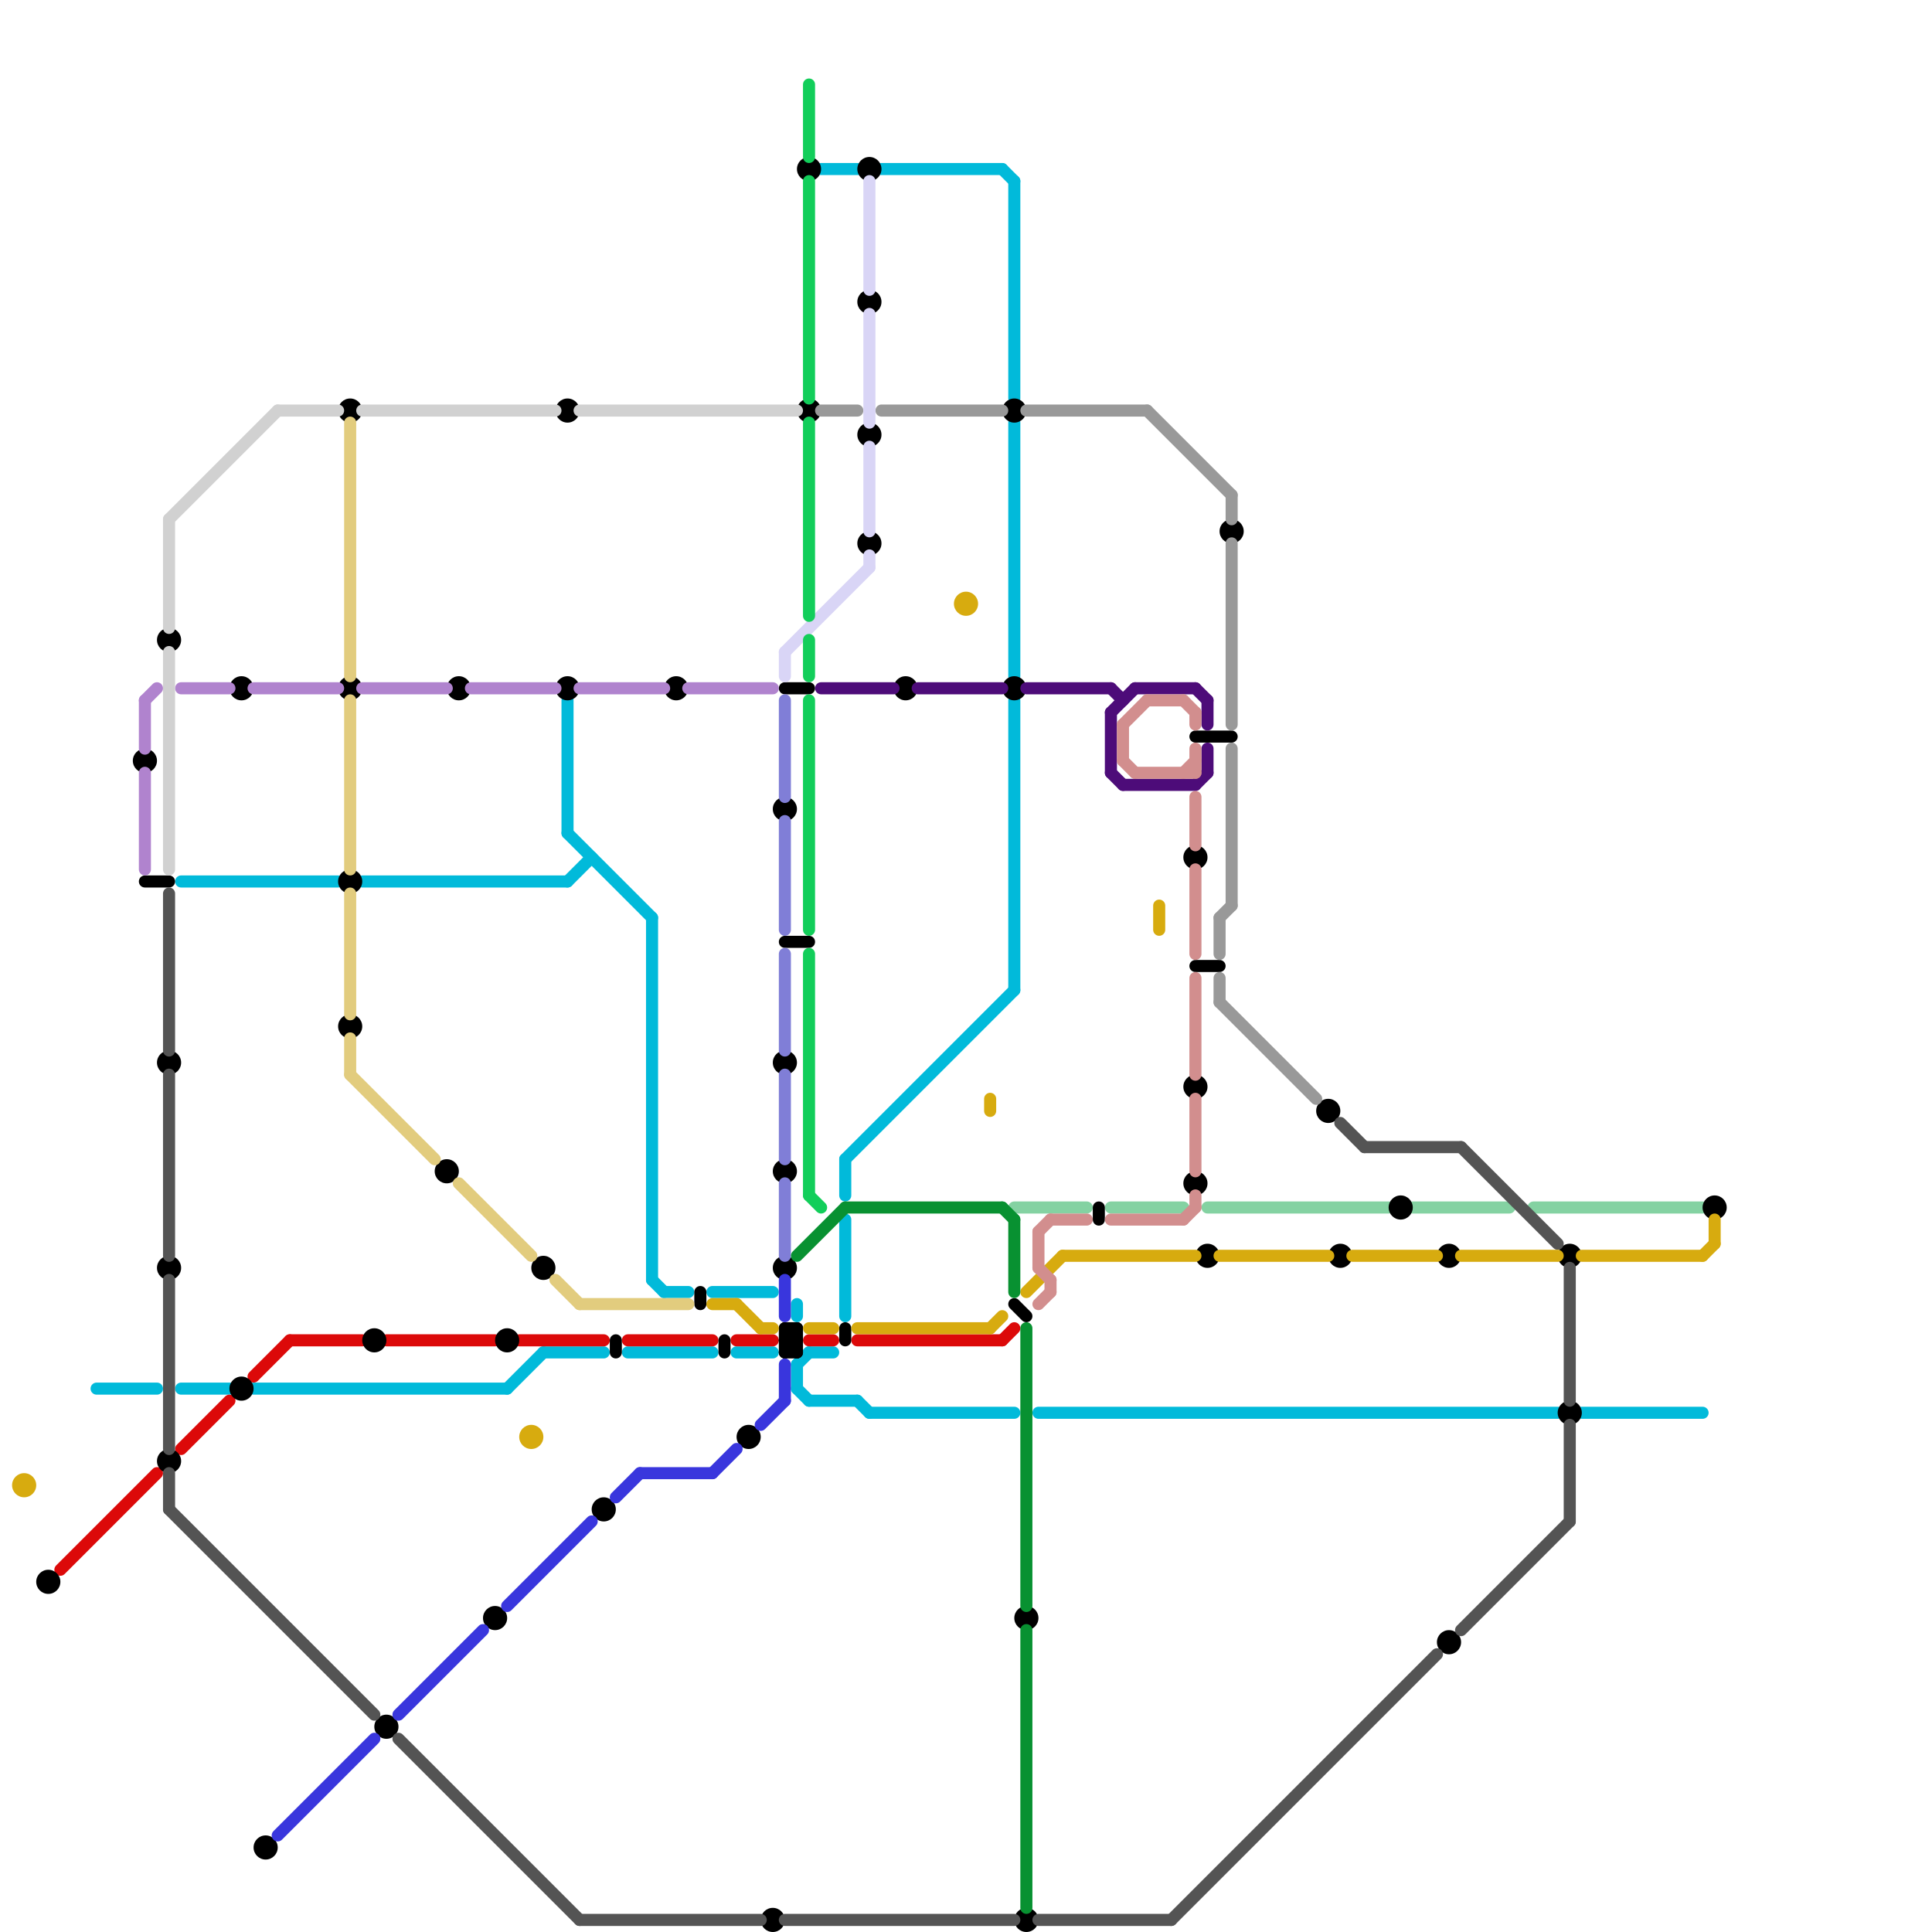 
<svg version="1.1" xmlns="http://www.w3.org/2000/svg" viewBox="0 0 160 160">
<style>line { stroke-width: 1; fill: none; stroke-linecap: round; stroke-linejoin: round; } .c0 { stroke: #01bada } .c1 { stroke: #dc0909 } .c2 { stroke: #84d2a2 } .c3 { stroke: #000000 } .c4 { stroke: #545454 } .c5 { stroke: #999999 } .c6 { stroke: #4d0c79 } .c7 { stroke: #d7ab0f } .c8 { stroke: #b083ce } .c9 { stroke: #d1d1d1 } .c10 { stroke: #3936dd } .c11 { stroke: #e2cc7e } .c12 { stroke: #807ed7 } .c13 { stroke: #d9d5f6 } .c14 { stroke: #089131 } .c15 { stroke: #12ce5a } .c16 { stroke: #d28e8e }</style><line class="c0" x1="66" y1="113" x2="67" y2="112"/><line class="c0" x1="66" y1="115" x2="67" y2="116"/><line class="c0" x1="59" y1="107" x2="64" y2="107"/><line class="c0" x1="15" y1="73" x2="28" y2="73"/><line class="c0" x1="15" y1="115" x2="19" y2="115"/><line class="c0" x1="66" y1="108" x2="66" y2="109"/><line class="c0" x1="67" y1="116" x2="71" y2="116"/><line class="c0" x1="47" y1="73" x2="49" y2="71"/><line class="c0" x1="52" y1="112" x2="59" y2="112"/><line class="c0" x1="70" y1="96" x2="70" y2="99"/><line class="c0" x1="55" y1="107" x2="57" y2="107"/><line class="c0" x1="131" y1="117" x2="141" y2="117"/><line class="c0" x1="54" y1="76" x2="54" y2="106"/><line class="c0" x1="68" y1="14" x2="71" y2="14"/><line class="c0" x1="70" y1="96" x2="84" y2="82"/><line class="c0" x1="72" y1="117" x2="84" y2="117"/><line class="c0" x1="47" y1="58" x2="47" y2="69"/><line class="c0" x1="70" y1="101" x2="70" y2="109"/><line class="c0" x1="83" y1="14" x2="84" y2="15"/><line class="c0" x1="73" y1="14" x2="83" y2="14"/><line class="c0" x1="30" y1="73" x2="47" y2="73"/><line class="c0" x1="21" y1="115" x2="42" y2="115"/><line class="c0" x1="66" y1="113" x2="66" y2="115"/><line class="c0" x1="67" y1="112" x2="69" y2="112"/><line class="c0" x1="47" y1="69" x2="54" y2="76"/><line class="c0" x1="84" y1="58" x2="84" y2="82"/><line class="c0" x1="84" y1="35" x2="84" y2="56"/><line class="c0" x1="45" y1="112" x2="50" y2="112"/><line class="c0" x1="42" y1="115" x2="45" y2="112"/><line class="c0" x1="71" y1="116" x2="72" y2="117"/><line class="c0" x1="8" y1="115" x2="13" y2="115"/><line class="c0" x1="84" y1="15" x2="84" y2="33"/><line class="c0" x1="61" y1="112" x2="64" y2="112"/><line class="c0" x1="86" y1="117" x2="129" y2="117"/><line class="c0" x1="54" y1="106" x2="55" y2="107"/><line class="c1" x1="24" y1="111" x2="30" y2="111"/><line class="c1" x1="67" y1="111" x2="69" y2="111"/><line class="c1" x1="15" y1="120" x2="19" y2="116"/><line class="c1" x1="32" y1="111" x2="41" y2="111"/><line class="c1" x1="52" y1="111" x2="59" y2="111"/><line class="c1" x1="43" y1="111" x2="50" y2="111"/><line class="c1" x1="21" y1="114" x2="24" y2="111"/><line class="c1" x1="71" y1="111" x2="83" y2="111"/><line class="c1" x1="61" y1="111" x2="64" y2="111"/><line class="c1" x1="83" y1="111" x2="84" y2="110"/><line class="c1" x1="5" y1="130" x2="13" y2="122"/><line class="c2" x1="84" y1="100" x2="90" y2="100"/><line class="c2" x1="127" y1="100" x2="141" y2="100"/><line class="c2" x1="100" y1="100" x2="115" y2="100"/><line class="c2" x1="92" y1="100" x2="98" y2="100"/><line class="c2" x1="117" y1="100" x2="125" y2="100"/><line class="c3" x1="65" y1="78" x2="67" y2="78"/><line class="c3" x1="91" y1="100" x2="91" y2="101"/><line class="c3" x1="65" y1="110" x2="66" y2="111"/><line class="c3" x1="58" y1="107" x2="58" y2="108"/><line class="c3" x1="84" y1="108" x2="85" y2="109"/><line class="c3" x1="65" y1="111" x2="66" y2="110"/><line class="c3" x1="99" y1="80" x2="101" y2="80"/><line class="c3" x1="51" y1="111" x2="51" y2="112"/><line class="c3" x1="65" y1="112" x2="66" y2="111"/><line class="c3" x1="60" y1="111" x2="60" y2="112"/><line class="c3" x1="66" y1="110" x2="66" y2="112"/><line class="c3" x1="65" y1="110" x2="66" y2="110"/><line class="c3" x1="65" y1="110" x2="65" y2="112"/><line class="c3" x1="70" y1="110" x2="70" y2="111"/><line class="c3" x1="65" y1="57" x2="67" y2="57"/><line class="c3" x1="65" y1="111" x2="66" y2="112"/><line class="c3" x1="12" y1="73" x2="14" y2="73"/><line class="c3" x1="99" y1="61" x2="102" y2="61"/><line class="c3" x1="65" y1="111" x2="66" y2="111"/><line class="c3" x1="65" y1="112" x2="66" y2="112"/><circle cx="14" cy="53" r="1" fill="#000000" /><circle cx="85" cy="159" r="1" fill="#000000" /><circle cx="50" cy="125" r="1" fill="#000000" /><circle cx="72" cy="36" r="1" fill="#000000" /><circle cx="4" cy="131" r="1" fill="#000000" /><circle cx="75" cy="57" r="1" fill="#000000" /><circle cx="65" cy="67" r="1" fill="#000000" /><circle cx="41" cy="134" r="1" fill="#000000" /><circle cx="85" cy="134" r="1" fill="#000000" /><circle cx="72" cy="45" r="1" fill="#000000" /><circle cx="67" cy="34" r="1" fill="#000000" /><circle cx="120" cy="104" r="1" fill="#000000" /><circle cx="37" cy="97" r="1" fill="#000000" /><circle cx="31" cy="111" r="1" fill="#000000" /><circle cx="47" cy="34" r="1" fill="#000000" /><circle cx="100" cy="104" r="1" fill="#000000" /><circle cx="111" cy="104" r="1" fill="#000000" /><circle cx="32" cy="143" r="1" fill="#000000" /><circle cx="65" cy="88" r="1" fill="#000000" /><circle cx="99" cy="90" r="1" fill="#000000" /><circle cx="116" cy="100" r="1" fill="#000000" /><circle cx="72" cy="14" r="1" fill="#000000" /><circle cx="65" cy="97" r="1" fill="#000000" /><circle cx="42" cy="111" r="1" fill="#000000" /><circle cx="130" cy="117" r="1" fill="#000000" /><circle cx="84" cy="34" r="1" fill="#000000" /><circle cx="29" cy="34" r="1" fill="#000000" /><circle cx="22" cy="153" r="1" fill="#000000" /><circle cx="142" cy="100" r="1" fill="#000000" /><circle cx="14" cy="88" r="1" fill="#000000" /><circle cx="64" cy="159" r="1" fill="#000000" /><circle cx="110" cy="92" r="1" fill="#000000" /><circle cx="99" cy="71" r="1" fill="#000000" /><circle cx="62" cy="119" r="1" fill="#000000" /><circle cx="29" cy="73" r="1" fill="#000000" /><circle cx="56" cy="57" r="1" fill="#000000" /><circle cx="99" cy="98" r="1" fill="#000000" /><circle cx="47" cy="57" r="1" fill="#000000" /><circle cx="120" cy="136" r="1" fill="#000000" /><circle cx="14" cy="121" r="1" fill="#000000" /><circle cx="12" cy="63" r="1" fill="#000000" /><circle cx="29" cy="85" r="1" fill="#000000" /><circle cx="65" cy="105" r="1" fill="#000000" /><circle cx="72" cy="25" r="1" fill="#000000" /><circle cx="67" cy="14" r="1" fill="#000000" /><circle cx="130" cy="104" r="1" fill="#000000" /><circle cx="38" cy="57" r="1" fill="#000000" /><circle cx="20" cy="115" r="1" fill="#000000" /><circle cx="29" cy="57" r="1" fill="#000000" /><circle cx="84" cy="57" r="1" fill="#000000" /><circle cx="45" cy="105" r="1" fill="#000000" /><circle cx="102" cy="44" r="1" fill="#000000" /><circle cx="20" cy="57" r="1" fill="#000000" /><circle cx="14" cy="105" r="1" fill="#000000" /><line class="c4" x1="65" y1="159" x2="84" y2="159"/><line class="c4" x1="14" y1="74" x2="14" y2="87"/><line class="c4" x1="121" y1="135" x2="130" y2="126"/><line class="c4" x1="86" y1="159" x2="97" y2="159"/><line class="c4" x1="14" y1="122" x2="14" y2="125"/><line class="c4" x1="97" y1="159" x2="119" y2="137"/><line class="c4" x1="111" y1="93" x2="113" y2="95"/><line class="c4" x1="14" y1="89" x2="14" y2="104"/><line class="c4" x1="130" y1="118" x2="130" y2="126"/><line class="c4" x1="33" y1="144" x2="48" y2="159"/><line class="c4" x1="48" y1="159" x2="63" y2="159"/><line class="c4" x1="121" y1="95" x2="129" y2="103"/><line class="c4" x1="113" y1="95" x2="121" y2="95"/><line class="c4" x1="130" y1="105" x2="130" y2="116"/><line class="c4" x1="14" y1="125" x2="31" y2="142"/><line class="c4" x1="14" y1="106" x2="14" y2="120"/><line class="c5" x1="101" y1="83" x2="109" y2="91"/><line class="c5" x1="101" y1="76" x2="101" y2="79"/><line class="c5" x1="102" y1="45" x2="102" y2="60"/><line class="c5" x1="101" y1="81" x2="101" y2="83"/><line class="c5" x1="73" y1="34" x2="83" y2="34"/><line class="c5" x1="102" y1="41" x2="102" y2="43"/><line class="c5" x1="95" y1="34" x2="102" y2="41"/><line class="c5" x1="101" y1="76" x2="102" y2="75"/><line class="c5" x1="68" y1="34" x2="71" y2="34"/><line class="c5" x1="102" y1="62" x2="102" y2="75"/><line class="c5" x1="85" y1="34" x2="95" y2="34"/><line class="c6" x1="92" y1="59" x2="94" y2="57"/><line class="c6" x1="93" y1="65" x2="99" y2="65"/><line class="c6" x1="92" y1="59" x2="92" y2="64"/><line class="c6" x1="100" y1="62" x2="100" y2="64"/><line class="c6" x1="92" y1="64" x2="93" y2="65"/><line class="c6" x1="99" y1="65" x2="100" y2="64"/><line class="c6" x1="99" y1="57" x2="100" y2="58"/><line class="c6" x1="92" y1="57" x2="93" y2="58"/><line class="c6" x1="68" y1="57" x2="74" y2="57"/><line class="c6" x1="94" y1="57" x2="99" y2="57"/><line class="c6" x1="76" y1="57" x2="83" y2="57"/><line class="c6" x1="85" y1="57" x2="92" y2="57"/><line class="c6" x1="100" y1="58" x2="100" y2="60"/><line class="c7" x1="63" y1="110" x2="64" y2="110"/><line class="c7" x1="142" y1="101" x2="142" y2="103"/><line class="c7" x1="101" y1="104" x2="110" y2="104"/><line class="c7" x1="71" y1="110" x2="82" y2="110"/><line class="c7" x1="96" y1="75" x2="96" y2="77"/><line class="c7" x1="59" y1="108" x2="61" y2="108"/><line class="c7" x1="121" y1="104" x2="129" y2="104"/><line class="c7" x1="67" y1="110" x2="69" y2="110"/><line class="c7" x1="141" y1="104" x2="142" y2="103"/><line class="c7" x1="88" y1="104" x2="99" y2="104"/><line class="c7" x1="85" y1="107" x2="88" y2="104"/><line class="c7" x1="112" y1="104" x2="119" y2="104"/><line class="c7" x1="131" y1="104" x2="141" y2="104"/><line class="c7" x1="61" y1="108" x2="63" y2="110"/><line class="c7" x1="82" y1="91" x2="82" y2="92"/><line class="c7" x1="82" y1="110" x2="83" y2="109"/><circle cx="80" cy="50" r="1" fill="#d7ab0f" /><circle cx="44" cy="119" r="1" fill="#d7ab0f" /><circle cx="2" cy="123" r="1" fill="#d7ab0f" /><line class="c8" x1="48" y1="57" x2="55" y2="57"/><line class="c8" x1="57" y1="57" x2="64" y2="57"/><line class="c8" x1="12" y1="64" x2="12" y2="72"/><line class="c8" x1="12" y1="58" x2="12" y2="62"/><line class="c8" x1="39" y1="57" x2="46" y2="57"/><line class="c8" x1="12" y1="58" x2="13" y2="57"/><line class="c8" x1="15" y1="57" x2="19" y2="57"/><line class="c8" x1="21" y1="57" x2="28" y2="57"/><line class="c8" x1="30" y1="57" x2="37" y2="57"/><line class="c9" x1="23" y1="34" x2="28" y2="34"/><line class="c9" x1="14" y1="43" x2="14" y2="52"/><line class="c9" x1="48" y1="34" x2="66" y2="34"/><line class="c9" x1="30" y1="34" x2="46" y2="34"/><line class="c9" x1="14" y1="54" x2="14" y2="72"/><line class="c9" x1="14" y1="43" x2="23" y2="34"/><line class="c10" x1="63" y1="118" x2="65" y2="116"/><line class="c10" x1="42" y1="133" x2="49" y2="126"/><line class="c10" x1="33" y1="142" x2="40" y2="135"/><line class="c10" x1="23" y1="152" x2="31" y2="144"/><line class="c10" x1="51" y1="124" x2="53" y2="122"/><line class="c10" x1="65" y1="106" x2="65" y2="109"/><line class="c10" x1="59" y1="122" x2="61" y2="120"/><line class="c10" x1="65" y1="113" x2="65" y2="116"/><line class="c10" x1="53" y1="122" x2="59" y2="122"/><line class="c11" x1="38" y1="98" x2="44" y2="104"/><line class="c11" x1="29" y1="35" x2="29" y2="56"/><line class="c11" x1="29" y1="58" x2="29" y2="72"/><line class="c11" x1="46" y1="106" x2="48" y2="108"/><line class="c11" x1="29" y1="74" x2="29" y2="84"/><line class="c11" x1="29" y1="86" x2="29" y2="89"/><line class="c11" x1="48" y1="108" x2="57" y2="108"/><line class="c11" x1="29" y1="89" x2="36" y2="96"/><line class="c12" x1="65" y1="79" x2="65" y2="87"/><line class="c12" x1="65" y1="89" x2="65" y2="96"/><line class="c12" x1="65" y1="68" x2="65" y2="77"/><line class="c12" x1="65" y1="58" x2="65" y2="66"/><line class="c12" x1="65" y1="98" x2="65" y2="104"/><line class="c13" x1="72" y1="26" x2="72" y2="35"/><line class="c13" x1="65" y1="54" x2="72" y2="47"/><line class="c13" x1="72" y1="46" x2="72" y2="47"/><line class="c13" x1="72" y1="37" x2="72" y2="44"/><line class="c13" x1="65" y1="54" x2="65" y2="56"/><line class="c13" x1="72" y1="15" x2="72" y2="24"/><line class="c14" x1="83" y1="100" x2="84" y2="101"/><line class="c14" x1="85" y1="110" x2="85" y2="133"/><line class="c14" x1="70" y1="100" x2="83" y2="100"/><line class="c14" x1="66" y1="104" x2="70" y2="100"/><line class="c14" x1="84" y1="101" x2="84" y2="107"/><line class="c14" x1="85" y1="135" x2="85" y2="158"/><line class="c15" x1="67" y1="7" x2="67" y2="13"/><line class="c15" x1="67" y1="58" x2="67" y2="77"/><line class="c15" x1="67" y1="15" x2="67" y2="33"/><line class="c15" x1="67" y1="53" x2="67" y2="56"/><line class="c15" x1="67" y1="99" x2="68" y2="100"/><line class="c15" x1="67" y1="79" x2="67" y2="99"/><line class="c15" x1="67" y1="35" x2="67" y2="51"/><line class="c16" x1="99" y1="62" x2="99" y2="64"/><line class="c16" x1="93" y1="60" x2="93" y2="63"/><line class="c16" x1="86" y1="108" x2="87" y2="107"/><line class="c16" x1="99" y1="81" x2="99" y2="89"/><line class="c16" x1="93" y1="63" x2="94" y2="64"/><line class="c16" x1="87" y1="106" x2="87" y2="107"/><line class="c16" x1="99" y1="91" x2="99" y2="97"/><line class="c16" x1="94" y1="64" x2="99" y2="64"/><line class="c16" x1="86" y1="102" x2="87" y2="101"/><line class="c16" x1="86" y1="102" x2="86" y2="105"/><line class="c16" x1="99" y1="72" x2="99" y2="79"/><line class="c16" x1="98" y1="64" x2="99" y2="63"/><line class="c16" x1="98" y1="101" x2="99" y2="100"/><line class="c16" x1="95" y1="58" x2="98" y2="58"/><line class="c16" x1="99" y1="99" x2="99" y2="100"/><line class="c16" x1="98" y1="58" x2="99" y2="59"/><line class="c16" x1="99" y1="59" x2="99" y2="60"/><line class="c16" x1="86" y1="105" x2="87" y2="106"/><line class="c16" x1="92" y1="101" x2="98" y2="101"/><line class="c16" x1="93" y1="60" x2="95" y2="58"/><line class="c16" x1="87" y1="101" x2="90" y2="101"/><line class="c16" x1="99" y1="66" x2="99" y2="70"/>


</svg>

